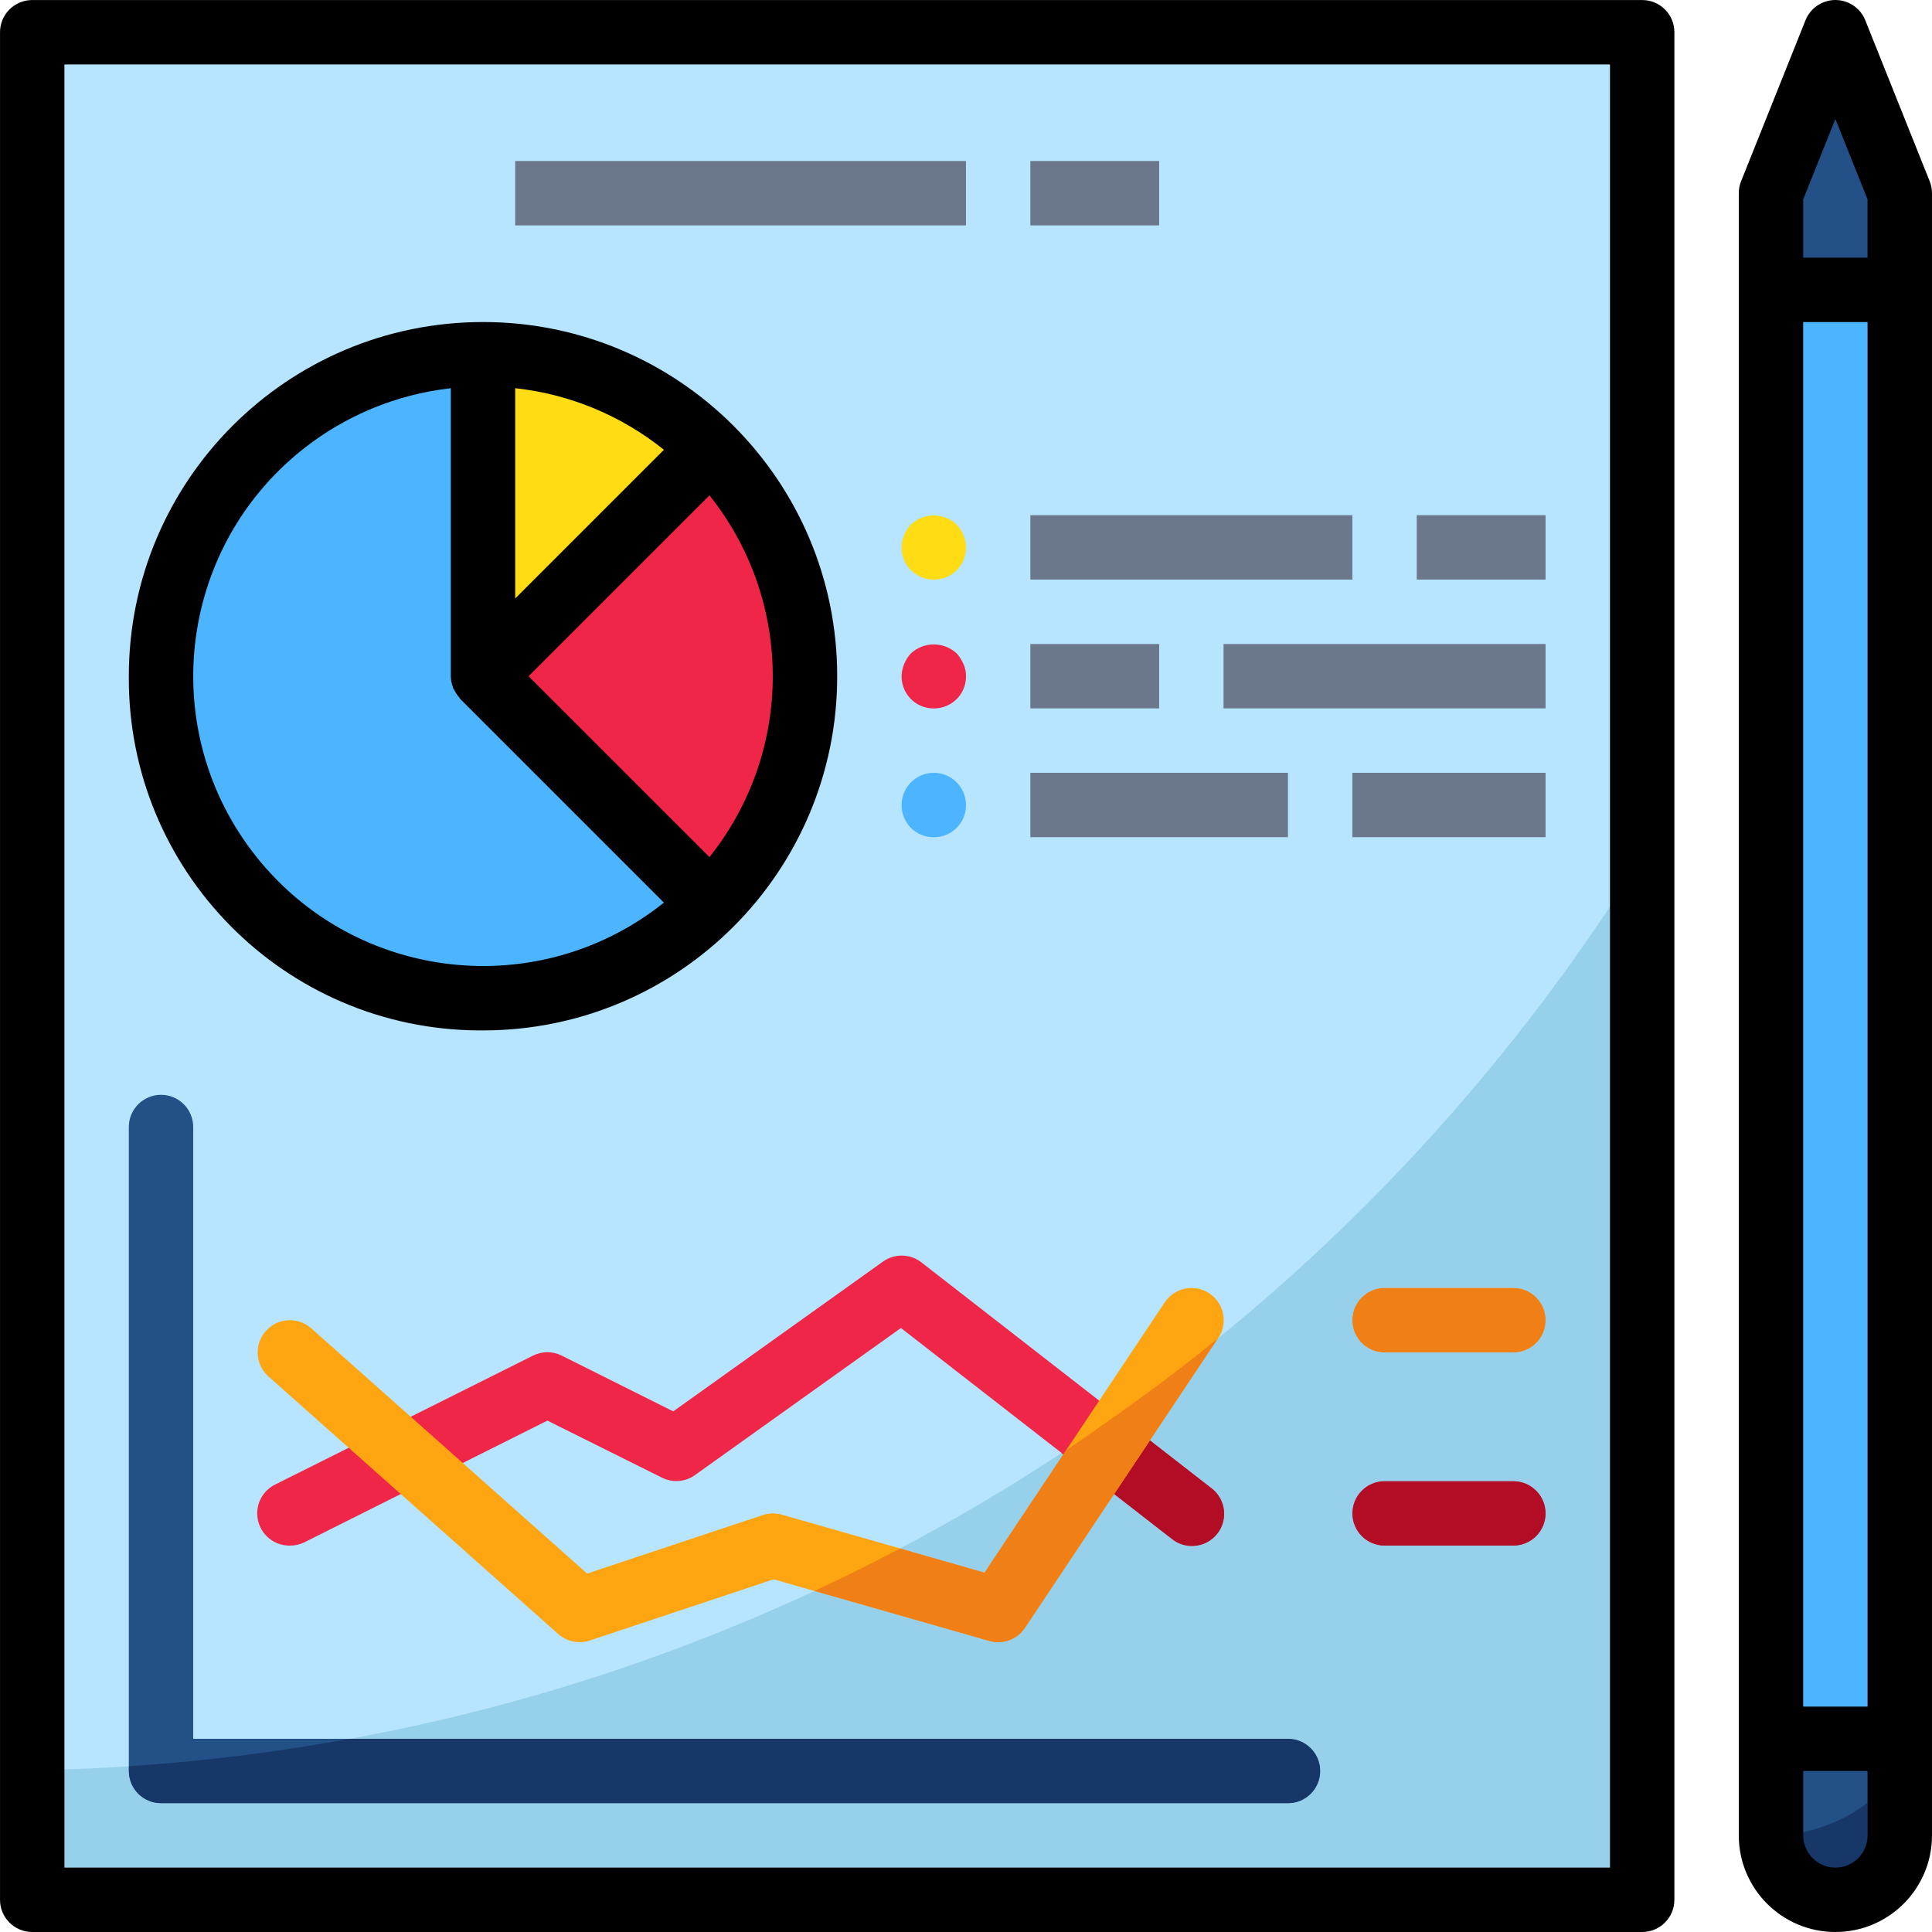 <?xml version="1.0" encoding="iso-8859-1"?>
<!-- Generator: Adobe Illustrator 19.0.0, SVG Export Plug-In . SVG Version: 6.00 Build 0)  -->
<svg version="1.1" id="Capa_1" xmlns="http://www.w3.org/2000/svg" xmlns:xlink="http://www.w3.org/1999/xlink" x="0px" y="0px"
	 viewBox="0 0 512.001 512.001" style="enable-background:new 0 0 512.001 512.001;" xml:space="preserve">
<g>
	<path style="fill:#235087;" d="M503.463,460.802v25.6c0,9.429-7.637,17.066-17.066,17.066l0,0c-9.429,0-17.066-7.637-17.066-17.066
		v-25.6H503.463z"/>
	<polygon style="fill:#235087;" points="486.396,8.542 469.33,51.208 469.33,76.808 503.463,76.808 503.463,51.208 	"/>
</g>
<rect x="469.322" y="76.799" style="fill:#4DB5FF;" width="34.133" height="383.994"/>
<rect x="8.529" y="8.534" style="fill:#B7E5FF;" width="426.66" height="494.925"/>
<path style="fill:#235087;" d="M341.332,477.868H42.671c-4.71,0-8.533-3.823-8.533-8.533V298.671c0-4.71,3.823-8.533,8.533-8.533
	s8.533,3.823,8.533,8.533v162.131h290.128c4.71,0,8.533,3.823,8.533,8.533S346.043,477.868,341.332,477.868z"/>
<path style="fill:#EF2648;" d="M76.803,409.602c-4.71,0.06-8.576-3.712-8.636-8.431c-0.043-3.311,1.835-6.34,4.813-7.782
	l68.266-34.133c2.398-1.203,5.231-1.203,7.629,0l29.542,14.771l55.551-39.671c3.08-2.219,7.253-2.133,10.24,0.205l76.799,59.732
	c3.78,2.816,4.565,8.158,1.758,11.938c-2.816,3.78-8.158,4.565-11.938,1.758c-0.102-0.077-0.196-0.154-0.299-0.23l-71.773-55.824
	l-54.561,38.963c-2.568,1.843-5.948,2.108-8.772,0.7l-30.353-15.121l-64.451,32.273C79.423,409.329,78.117,409.619,76.803,409.602z"
	/>
<g>
	<path style="fill:#FFA511;" d="M264.534,435.202c-0.794,0-1.579-0.111-2.347-0.324l-57.172-16.341l-48.699,16.213
		c-2.893,0.973-6.084,0.316-8.371-1.707l-76.799-68.266c-3.524-3.132-3.831-8.525-0.7-12.049c3.132-3.524,8.525-3.831,12.049-0.7
		l0,0l73.104,64.98l46.523-15.496c1.63-0.546,3.388-0.589,5.043-0.119l53.759,15.36l47.743-71.619
		c2.62-3.925,7.91-4.983,11.836-2.364s4.983,7.91,2.364,11.836l-51.199,76.799C270.072,433.785,267.392,435.219,264.534,435.202z"/>
	<path style="fill:#FFA511;" d="M401.065,358.403h-34.133c-4.71,0-8.533-3.823-8.533-8.533c0-4.71,3.823-8.533,8.533-8.533h34.133
		c4.71,0,8.533,3.823,8.533,8.533C409.598,354.58,405.775,358.403,401.065,358.403z"/>
</g>
<path style="fill:#EF2648;" d="M401.065,409.602h-34.133c-4.71,0-8.533-3.823-8.533-8.533s3.823-8.533,8.533-8.533h34.133
	c4.71,0,8.533,3.823,8.533,8.533S405.775,409.602,401.065,409.602z"/>
<path style="fill:#4DB5FF;" d="M42.671,179.206c0,47.129,38.203,85.332,85.332,85.332c22.63,0,44.338-8.994,60.338-24.994
	l-60.338-60.338V93.874C80.874,93.874,42.671,132.077,42.671,179.206z"/>
<path style="fill:#FFDC13;" d="M128.003,93.874v85.332l60.338-60.338C172.349,102.843,150.633,93.849,128.003,93.874z"/>
<path style="fill:#EF2648;" d="M188.341,118.868l-60.338,60.338l60.338,60.338C221.663,206.222,221.663,152.19,188.341,118.868z"/>
<g>
	<rect x="375.456" y="136.532" style="fill:#6B778A;" width="34.133" height="17.066"/>
	<rect x="273.058" y="136.532" style="fill:#6B778A;" width="85.332" height="17.066"/>
	<rect x="358.39" y="204.797" style="fill:#6B778A;" width="51.199" height="17.066"/>
	<rect x="273.058" y="204.797" style="fill:#6B778A;" width="68.266" height="17.066"/>
	<rect x="324.257" y="170.665" style="fill:#6B778A;" width="85.332" height="17.066"/>
	<rect x="273.058" y="170.665" style="fill:#6B778A;" width="34.133" height="17.066"/>
</g>
<path style="fill:#FFDC13;" d="M247.467,153.607c-1.109,0.017-2.21-0.188-3.243-0.597c-1.015-0.495-1.971-1.126-2.816-1.877
	c-1.604-1.604-2.5-3.789-2.475-6.059c0.034-2.261,0.913-4.42,2.475-6.059c3.405-3.208,8.712-3.208,12.117,0
	c1.562,1.638,2.44,3.797,2.475,6.059c0.051,4.668-3.695,8.482-8.363,8.533C247.578,153.607,247.518,153.607,247.467,153.607z"/>
<path style="fill:#EF2648;" d="M247.467,187.739c-4.668,0.051-8.482-3.695-8.533-8.363c-0.009-1.169,0.222-2.338,0.683-3.413
	c0.41-1.041,1.024-1.997,1.792-2.816c3.422-3.157,8.695-3.157,12.117,0c0.751,0.828,1.357,1.783,1.792,2.816
	c0.478,1.015,0.708,2.125,0.683,3.243c0.051,4.668-3.695,8.482-8.363,8.533C247.578,187.739,247.518,187.739,247.467,187.739z"/>
<path style="fill:#4DB5FF;" d="M247.467,221.872c-4.668,0.051-8.482-3.695-8.533-8.363c0-0.06,0-0.111,0-0.171
	c0-4.71,3.823-8.533,8.533-8.533c4.71,0,8.533,3.823,8.533,8.533c0.051,4.668-3.695,8.482-8.363,8.533
	C247.578,221.872,247.518,221.872,247.467,221.872z"/>
<g>
	<rect x="273.058" y="42.667" style="fill:#6B778A;" width="34.133" height="17.066"/>
	<rect x="136.527" y="42.667" style="fill:#6B778A;" width="119.465" height="17.066"/>
</g>
<g>
	<path style="fill:#96D0EA;" d="M322.756,354.717l-18.005,27.008l16.213,12.612c3.78,2.816,4.565,8.158,1.758,11.938
		c-2.816,3.78-8.158,4.565-11.938,1.758c-0.102-0.077-0.196-0.154-0.299-0.23l-15.232-11.853l-23.628,35.447
		c-1.579,2.372-4.241,3.797-7.091,3.806c-0.794,0-1.579-0.111-2.347-0.324l-46.369-13.252
		c-39.193,18.244-80.562,31.411-123.091,39.176h248.606c4.71,0,8.533,3.823,8.533,8.533s-3.823,8.533-8.533,8.533H42.671
		c-4.71,0-8.533-3.823-8.533-8.533v-1.254c-8.482,0.572-17.015,0.913-25.6,1.041v34.346h426.66V226.992
		C405.067,275.52,367.068,318.681,322.756,354.717z M401.065,409.602h-34.133c-4.71,0-8.533-3.823-8.533-8.533
		s3.823-8.533,8.533-8.533h34.133c4.71,0,8.533,3.823,8.533,8.533S405.775,409.602,401.065,409.602z M401.065,358.403h-34.133
		c-4.71,0-8.533-3.823-8.533-8.533c0-4.71,3.823-8.533,8.533-8.533h34.133c4.71,0,8.533,3.823,8.533,8.533
		C409.598,354.58,405.775,358.403,401.065,358.403z"/>
	<path style="fill:#96D0EA;" d="M238.533,410.362l22.357,6.391l20.864-31.3l-0.469-0.367
		C267.478,394.183,253.227,402.614,238.533,410.362z"/>
</g>
<path style="fill:#163768;" d="M34.137,469.335c0,4.71,3.823,8.533,8.533,8.533h298.662c4.71,0,8.533-3.823,8.533-8.533
	s-3.823-8.533-8.533-8.533H92.726c-19.37,3.55-38.937,5.973-58.589,7.279C34.137,468.08,34.137,469.335,34.137,469.335z"/>
<path style="fill:#EF2648;" d="M281.754,385.453l0.777-1.169c-0.41,0.273-0.853,0.529-1.246,0.802L281.754,385.453z"/>
<path style="fill:#B20D24;" d="M310.493,407.802c3.652,2.978,9.028,2.423,12.006-1.229c2.978-3.652,2.423-9.028-1.229-12.006
	c-0.094-0.077-0.196-0.154-0.299-0.23l-16.213-12.612l-9.506,14.225L310.493,407.802z"/>
<g>
	<path style="fill:#F08015;" d="M296.038,374.941c-4.463,3.174-8.943,6.315-13.508,9.344l-0.777,1.169l-20.864,31.3l-22.357-6.391
		c-7.458,3.942-15.027,7.697-22.715,11.264l46.369,13.252c0.768,0.213,1.553,0.324,2.347,0.324c2.85,0,5.512-1.425,7.1-3.797
		l23.62-35.455l9.489-14.233l18.005-27.008C314.094,361.765,305.16,368.472,296.038,374.941z"/>
	<path style="fill:#F08015;" d="M401.065,341.337h-34.133c-4.71,0-8.533,3.823-8.533,8.533c0,4.71,3.823,8.533,8.533,8.533h34.133
		c4.71,0,8.533-3.823,8.533-8.533C409.598,345.16,405.775,341.337,401.065,341.337z"/>
</g>
<path style="fill:#B20D24;" d="M401.065,392.536h-34.133c-4.71,0-8.533,3.823-8.533,8.533s3.823,8.533,8.533,8.533h34.133
	c4.71,0,8.533-3.823,8.533-8.533S405.775,392.536,401.065,392.536z"/>
<g>
	<path style="fill:#163768;" d="M469.33,486.401c0,9.429,7.637,17.066,17.066,17.066c9.429,0,17.066-7.637,17.066-17.066v-17.297
		C495.467,479.959,482.804,486.376,469.33,486.401z"/>
	<path style="fill:#163768;" d="M494.93,501.104c5.265-3.029,8.516-8.627,8.533-14.703v-25.6h-8.533V501.104z"/>
	<polygon style="fill:#163768;" points="494.93,29.875 494.93,76.808 503.463,76.808 503.463,51.208 	"/>
</g>
<rect x="494.921" y="76.799" style="fill:#4D97FF;" width="8.533" height="383.994"/>
<path d="M8.538,512.001h426.66c4.71,0,8.533-3.823,8.533-8.533V8.542c0-4.71-3.823-8.533-8.533-8.533H8.538
	c-4.71,0-8.533,3.823-8.533,8.533v494.925C0.005,508.178,3.819,512.001,8.538,512.001z M17.071,17.076h409.593v477.859H17.071
	C17.071,494.934,17.071,17.076,17.071,17.076z"/>
<path d="M494.324,5.377c-1.741-4.378-6.707-6.511-11.085-4.77c-2.176,0.87-3.9,2.594-4.77,4.77l-17.066,42.666
	c-0.401,1.007-0.614,2.082-0.606,3.166v435.193c0,14.139,11.46,25.6,25.6,25.6c14.14,0,25.6-11.46,25.6-25.6V51.208
	c0-1.084-0.205-2.159-0.606-3.166L494.324,5.377z M477.863,85.341h17.066v366.927h-17.066V85.341z M477.863,52.847l8.533-21.333
	l8.533,21.333v15.428h-17.066V52.847z M494.93,486.401c0,4.71-3.823,8.533-8.533,8.533c-4.71,0-8.533-3.823-8.533-8.533v-17.066
	h17.066V486.401z"/>
<path d="M128.003,273.071c51.839,0,93.865-42.026,93.865-93.865s-42.026-93.865-93.865-93.865s-93.865,42.026-93.865,93.865
	c-0.324,51.515,41.173,93.541,92.688,93.865C127.209,273.071,127.601,273.071,128.003,273.071z M188.016,227.146l-47.948-47.939
	l47.948-47.939C210.39,159.307,210.39,199.106,188.016,227.146z M136.536,158.607v-55.73c14.421,1.562,28.1,7.228,39.406,16.324
	L136.536,158.607z M119.469,102.885v76.321c0.017,0.99,0.205,1.971,0.563,2.901c0.043,0.111,0,0.23,0.085,0.341
	c0.085,0.111,0.222,0.307,0.307,0.478c0.333,0.674,0.751,1.306,1.246,1.869c0.119,0.137,0.171,0.316,0.299,0.444l53.972,53.972
	c-33.143,26.47-81.466,21.068-107.936-12.074s-21.068-81.458,12.066-107.928C91.404,110.156,105.057,104.498,119.469,102.885z"/>
<g>
</g>
<g>
</g>
<g>
</g>
<g>
</g>
<g>
</g>
<g>
</g>
<g>
</g>
<g>
</g>
<g>
</g>
<g>
</g>
<g>
</g>
<g>
</g>
<g>
</g>
<g>
</g>
<g>
</g>
</svg>
